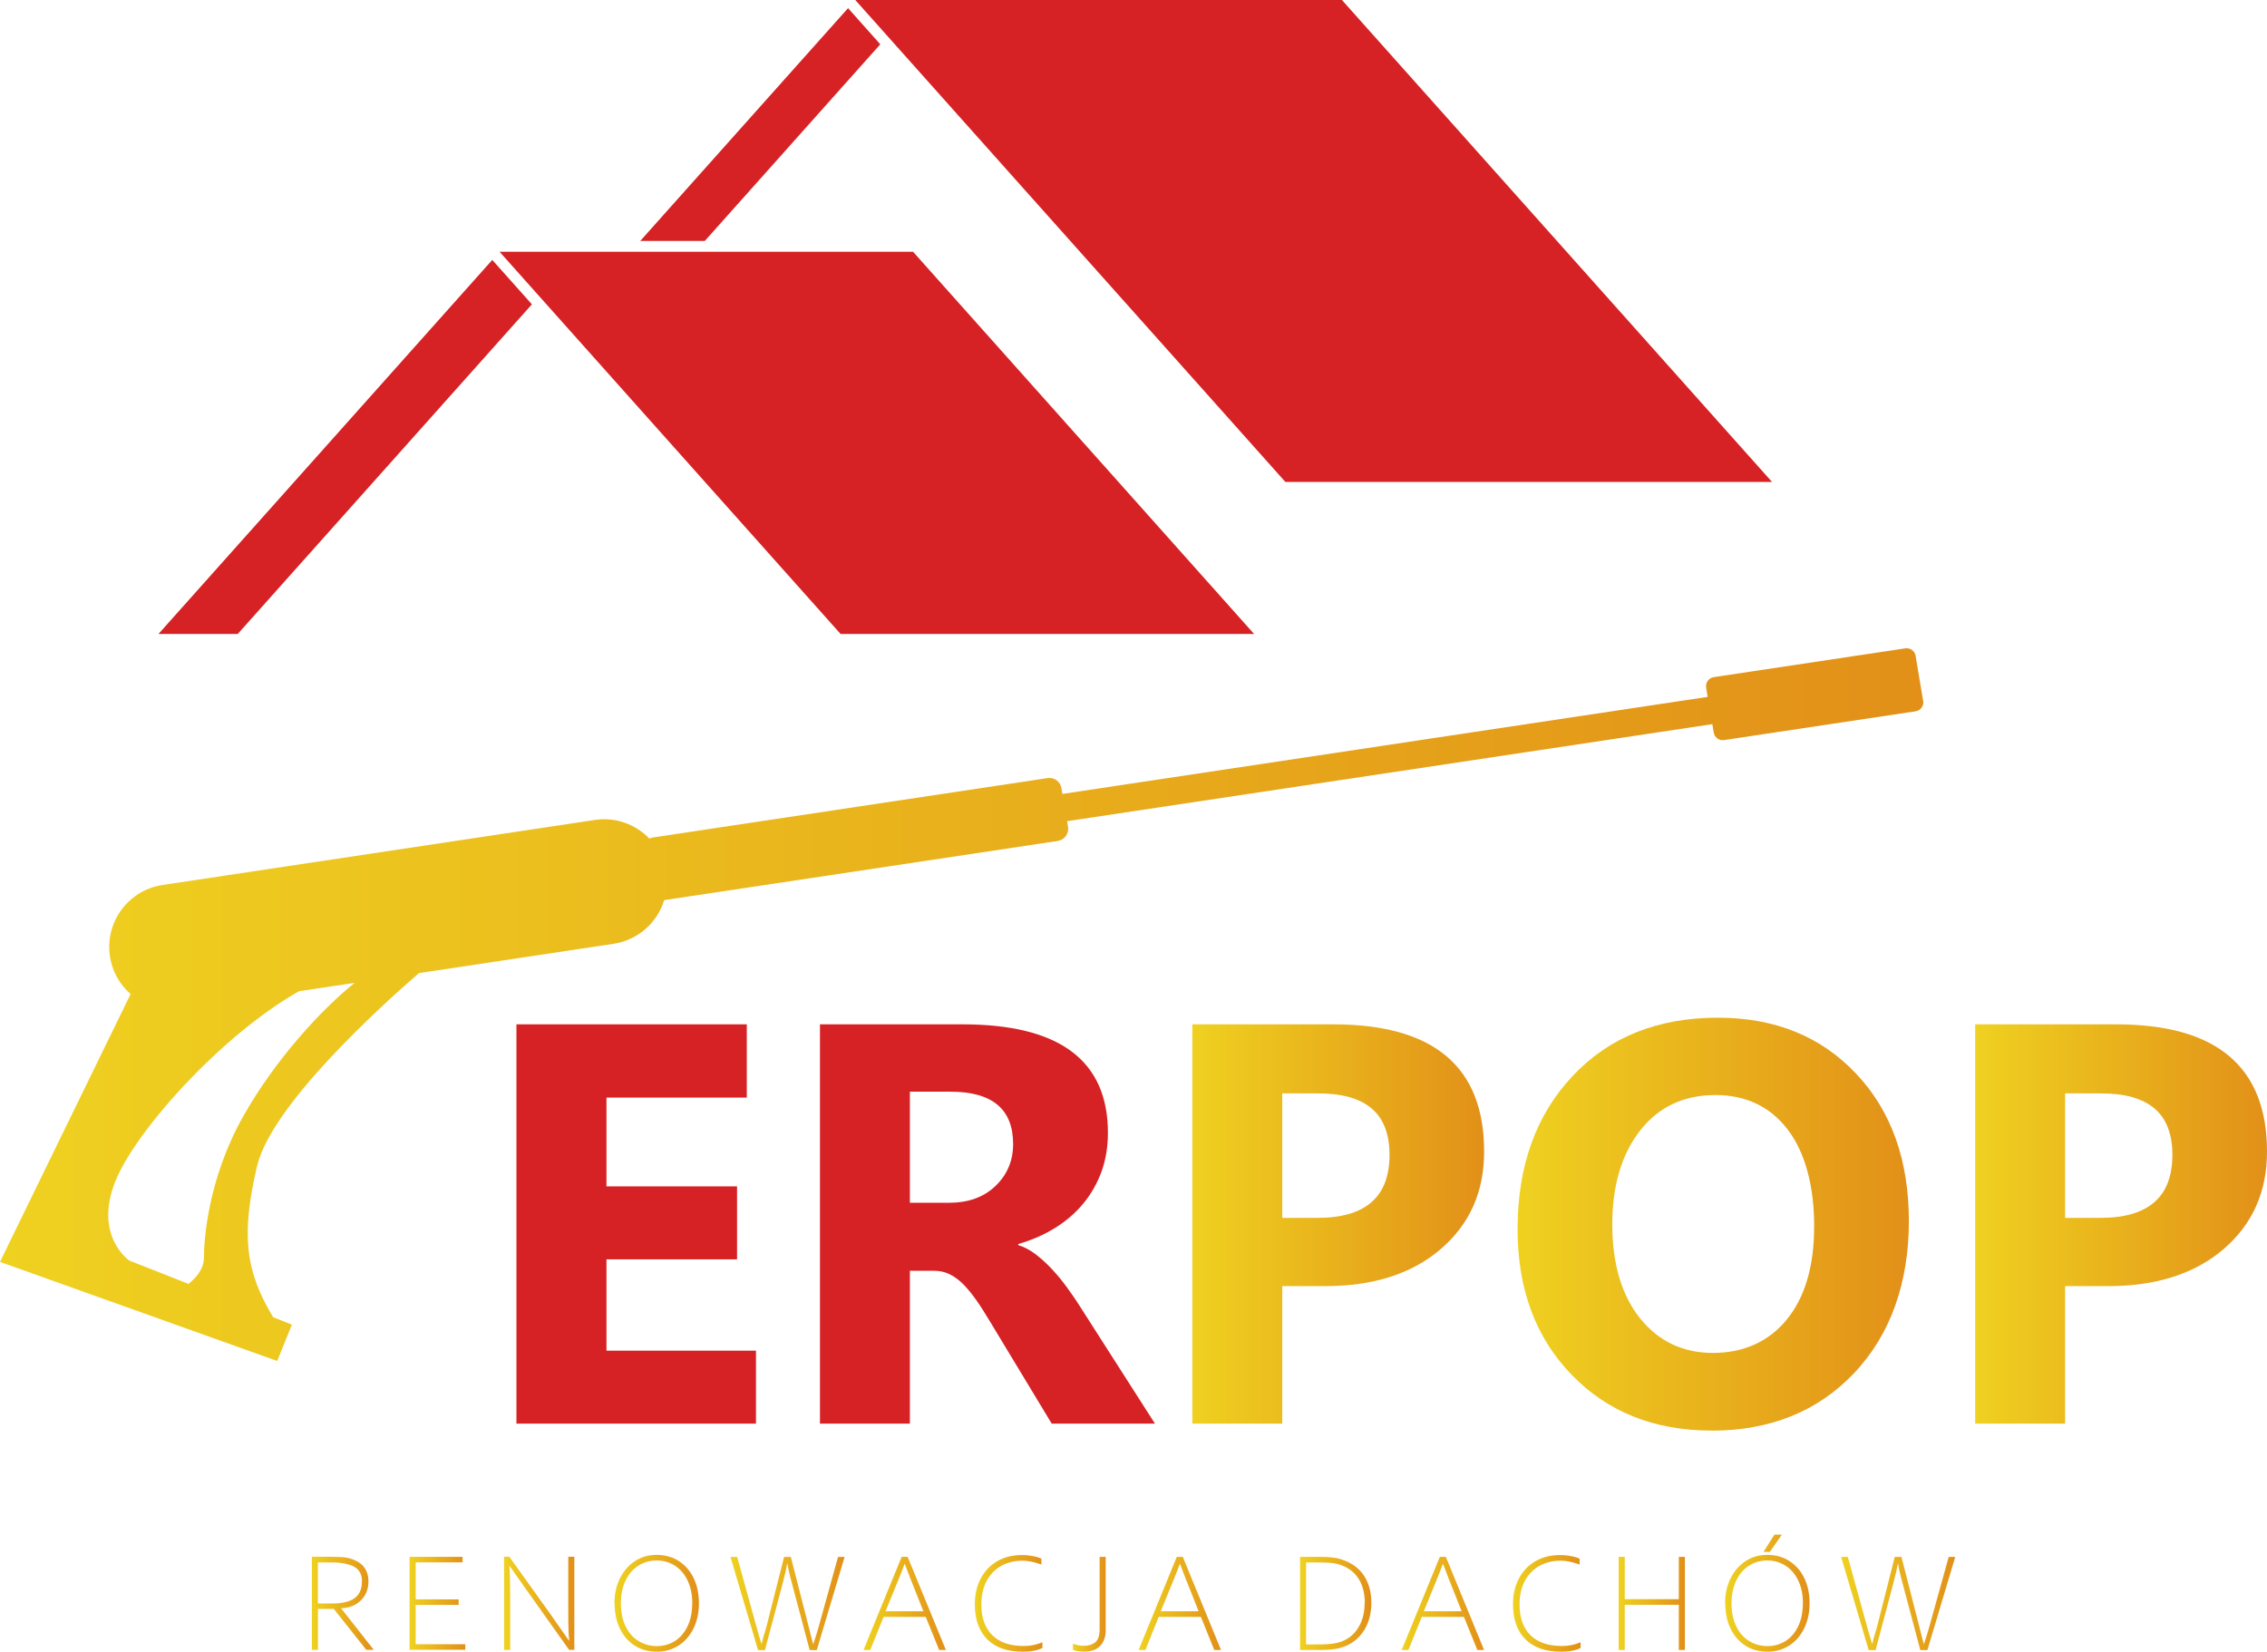 <svg xmlns="http://www.w3.org/2000/svg" xmlns:xlink="http://www.w3.org/1999/xlink" id="Warstwa_1" data-name="Warstwa 1" viewBox="0 0 242 176.33"><defs><style>      .cls-1 {        fill: url(#linear-gradient-12);      }      .cls-1, .cls-2, .cls-3, .cls-4, .cls-5, .cls-6, .cls-7, .cls-8, .cls-9, .cls-10, .cls-11, .cls-12, .cls-13, .cls-14, .cls-15, .cls-16, .cls-17, .cls-18, .cls-19, .cls-20 {        stroke-width: 0px;      }      .cls-2 {        fill: url(#linear-gradient-17);      }      .cls-3 {        fill: url(#linear-gradient-19);      }      .cls-4 {        fill: url(#linear-gradient);      }      .cls-5 {        fill: url(#linear-gradient-6);      }      .cls-6 {        fill: url(#linear-gradient-15);      }      .cls-7 {        fill: url(#linear-gradient-11);      }      .cls-8 {        fill: url(#linear-gradient-5);      }      .cls-9 {        fill: url(#linear-gradient-13);      }      .cls-10 {        fill: url(#linear-gradient-16);      }      .cls-11 {        fill: url(#linear-gradient-14);      }      .cls-12 {        fill: url(#linear-gradient-2);      }      .cls-13 {        fill: url(#linear-gradient-7);      }      .cls-14 {        fill: url(#linear-gradient-3);      }      .cls-15 {        fill: url(#linear-gradient-9);      }      .cls-16 {        fill: url(#linear-gradient-8);      }      .cls-17 {        fill: url(#linear-gradient-18);      }      .cls-18 {        fill: #d62224;      }      .cls-19 {        fill: url(#linear-gradient-10);      }      .cls-20 {        fill: url(#linear-gradient-4);      }    </style><linearGradient id="linear-gradient" x1="0" y1="107.26" x2="205.3" y2="107.26" gradientUnits="userSpaceOnUse"><stop offset="0" stop-color="#efd120"></stop><stop offset="1" stop-color="#e29018"></stop></linearGradient><linearGradient id="linear-gradient-2" x1="127.28" y1="130.67" x2="158.43" y2="130.67" xlink:href="#linear-gradient"></linearGradient><linearGradient id="linear-gradient-3" x1="162" y1="130.69" x2="203.77" y2="130.69" xlink:href="#linear-gradient"></linearGradient><linearGradient id="linear-gradient-4" x1="210.84" y1="130.67" x2="242" y2="130.67" xlink:href="#linear-gradient"></linearGradient><linearGradient id="linear-gradient-5" x1="33.28" y1="171.18" x2="39.9" y2="171.18" xlink:href="#linear-gradient"></linearGradient><linearGradient id="linear-gradient-6" x1="43.72" y1="171.18" x2="49.67" y2="171.18" xlink:href="#linear-gradient"></linearGradient><linearGradient id="linear-gradient-7" x1="53.81" y1="171.18" x2="61.32" y2="171.18" xlink:href="#linear-gradient"></linearGradient><linearGradient id="linear-gradient-8" x1="65.59" y1="171.17" x2="74.61" y2="171.17" xlink:href="#linear-gradient"></linearGradient><linearGradient id="linear-gradient-9" x1="77.98" y1="171.18" x2="90.17" y2="171.18" xlink:href="#linear-gradient"></linearGradient><linearGradient id="linear-gradient-10" x1="92.18" y1="171.18" x2="100.97" y2="171.18" xlink:href="#linear-gradient"></linearGradient><linearGradient id="linear-gradient-11" x1="104.06" y1="171.17" x2="111.27" y2="171.17" xlink:href="#linear-gradient"></linearGradient><linearGradient id="linear-gradient-12" x1="114.54" y1="171.27" x2="118.04" y2="171.27" xlink:href="#linear-gradient"></linearGradient><linearGradient id="linear-gradient-13" x1="121.55" y1="171.18" x2="130.34" y2="171.18" xlink:href="#linear-gradient"></linearGradient><linearGradient id="linear-gradient-14" x1="138.78" y1="171.18" x2="146.39" y2="171.18" xlink:href="#linear-gradient"></linearGradient><linearGradient id="linear-gradient-15" x1="149.63" y1="171.18" x2="158.42" y2="171.18" xlink:href="#linear-gradient"></linearGradient><linearGradient id="linear-gradient-16" x1="161.51" y1="171.17" x2="168.73" y2="171.17" xlink:href="#linear-gradient"></linearGradient><linearGradient id="linear-gradient-17" x1="172.79" y1="171.18" x2="179.87" y2="171.18" xlink:href="#linear-gradient"></linearGradient><linearGradient id="linear-gradient-18" x1="184.15" y1="170.08" x2="193.17" y2="170.08" xlink:href="#linear-gradient"></linearGradient><linearGradient id="linear-gradient-19" x1="196.54" y1="171.18" x2="208.72" y2="171.18" xlink:href="#linear-gradient"></linearGradient></defs><g><g><g><polygon class="cls-18" points="75.24 25.72 93.97 4.73 90.53 .87 68.35 25.72 75.24 25.72"></polygon><polygon class="cls-18" points="189.16 51.45 143.25 0 91.3 0 137.21 51.45 189.16 51.45"></polygon><polygon class="cls-18" points="52.55 27.75 16.92 67.68 25.38 67.68 56.78 32.49 52.55 27.75"></polygon><polygon class="cls-18" points="97.47 26.88 133.87 67.68 89.73 67.68 53.33 26.88 97.47 26.88"></polygon></g><path class="cls-4" d="M205.29,74.82l-.8-4.8c-.09-.53-.58-.88-1.11-.8l-20.43,3.07c-.54.08-.91.59-.82,1.13l.16.98-68.88,10.36-.1-.62c-.12-.7-.78-1.18-1.48-1.07l-42.13,6.34c-.14.02-.26.07-.38.12-1.45-1.51-3.59-2.33-5.82-1.99l-46.14,6.94c-3.61.54-6.12,3.88-5.64,7.5.22,1.68,1.05,3.12,2.22,4.15L0,134.72l29.59,10.58,1.57-3.88-2-.79c-2.92-4.83-3.47-8.7-1.72-16.13,1.54-6.53,13.27-17.14,17.28-20.61l20.78-3.13c2.63-.4,4.67-2.27,5.4-4.66l42.02-6.32c.72-.11,1.21-.79,1.09-1.5l-.1-.61,68.88-10.36.15.9c.09.53.58.88,1.11.8l20.43-3.07c.54-.08.91-.59.82-1.13ZM25.94,119.22c-3.73,6.63-4.17,13.12-4.17,15.05,0,1.29-.99,2.28-1.65,2.8l-6.33-2.5s-3.8-2.61-1.49-8.42c2.14-5.39,11.35-15.66,19.63-20.33l5.93-.89c-3.51,2.8-8.5,8.2-11.92,14.29Z"></path></g><g><path class="cls-18" d="M80.7,151.99h-25.57v-42.63h24.59v7.82h-14.98v9.48h13.94v7.79h-13.94v9.75h15.96v7.79Z"></path><path class="cls-18" d="M123.3,151.99h-11.03l-6.63-10.97c-.5-.83-.97-1.58-1.43-2.23-.46-.65-.92-1.21-1.38-1.68-.47-.47-.95-.82-1.46-1.07-.51-.25-1.06-.37-1.65-.37h-2.59v16.32h-9.6v-42.63h15.22c10.35,0,15.52,3.86,15.52,11.59,0,1.49-.23,2.86-.68,4.12-.46,1.26-1.1,2.39-1.93,3.4s-1.84,1.88-3.02,2.62c-1.18.73-2.49,1.31-3.94,1.72v.12c.63.2,1.25.52,1.84.97s1.17.97,1.72,1.56c.55.59,1.09,1.23,1.59,1.92s.97,1.35,1.38,2.01l8.06,12.6ZM97.13,116.55v11.86h4.16c2.06,0,3.72-.59,4.96-1.78,1.27-1.21,1.9-2.71,1.9-4.49,0-3.73-2.23-5.59-6.69-5.59h-4.34Z"></path><path class="cls-12" d="M136.88,137.3v14.69h-9.6v-42.63h15.04c10.74,0,16.11,4.53,16.11,13.59,0,4.28-1.54,7.74-4.62,10.39-3.08,2.65-7.2,3.97-12.35,3.97h-4.58ZM136.88,116.73v13.29h3.78c5.11,0,7.67-2.24,7.67-6.72s-2.56-6.57-7.67-6.57h-3.78Z"></path><path class="cls-14" d="M182.69,152.73c-6.1,0-11.08-1.99-14.92-5.96-3.85-3.97-5.77-9.15-5.77-15.53,0-6.74,1.95-12.19,5.86-16.35,3.9-4.16,9.08-6.24,15.52-6.24,6.08,0,11,1.99,14.76,5.98,3.76,3.98,5.63,9.24,5.63,15.76s-1.95,12.1-5.84,16.2-8.97,6.15-15.24,6.15ZM183.11,116.91c-3.37,0-6.05,1.26-8.03,3.79-1.98,2.53-2.97,5.87-2.97,10.03s.99,7.56,2.97,10.02c1.98,2.46,4.58,3.69,7.79,3.69s5.94-1.19,7.88-3.58c1.94-2.39,2.91-5.7,2.91-9.94s-.94-7.86-2.82-10.32c-1.88-2.46-4.46-3.69-7.73-3.69Z"></path><path class="cls-20" d="M220.45,137.3v14.69h-9.6v-42.63h15.04c10.74,0,16.11,4.53,16.11,13.59,0,4.28-1.54,7.74-4.62,10.39-3.08,2.65-7.2,3.97-12.35,3.97h-4.58ZM220.45,116.73v13.29h3.78c5.11,0,7.67-2.24,7.67-6.72s-2.56-6.57-7.67-6.57h-3.78Z"></path></g></g><g><path class="cls-8" d="M35.46,166.21c.62,0,1.1.02,1.45.07,1.61.31,2.42,1.16,2.42,2.56,0,.81-.27,1.48-.8,2.01s-1.23.81-2.1.85v.03l3.47,4.41h-.8l-3.47-4.37h-1.69v4.37h-.65v-9.94h2.18ZM38.64,168.83c0-.74-.28-1.27-.85-1.57s-1.37-.45-2.41-.45h-1.45v4.38h1.48c1.08,0,1.89-.18,2.42-.55s.8-.97.8-1.81Z"></path><path class="cls-5" d="M43.72,166.21h5.66v.59h-5.01v3.95h4.59v.59h-4.59v4.2h5.3v.59h-5.95v-9.94Z"></path><path class="cls-13" d="M54.38,166.21l4.47,6.25,1.87,2.68h.04c-.07-.62-.1-1.65-.1-3.08v-5.86h.65v9.94h-.56l-4.49-6.32-1.86-2.63h-.03c.06.62.09,1.79.09,3.49v5.46h-.65v-9.94h.56Z"></path><path class="cls-16" d="M65.59,171.18c0-.99.19-1.87.58-2.66s.92-1.4,1.6-1.85,1.46-.67,2.33-.67,1.7.22,2.38.67,1.21,1.06,1.58,1.84.55,1.67.55,2.67-.19,1.86-.57,2.65-.91,1.4-1.59,1.84-1.45.67-2.31.67c-.92,0-1.72-.22-2.4-.66s-1.21-1.05-1.58-1.83-.55-1.67-.55-2.66ZM73.9,171.18c0-.95-.17-1.77-.51-2.46s-.79-1.22-1.37-1.58-1.22-.54-1.93-.54-1.34.18-1.92.54-1.04.88-1.38,1.58-.51,1.51-.51,2.46.17,1.78.51,2.47.8,1.21,1.39,1.56,1.23.53,1.94.53,1.33-.18,1.9-.53,1.02-.87,1.36-1.56.51-1.51.51-2.47Z"></path><path class="cls-15" d="M78.69,166.21l2.08,7.53c.18.67.36,1.26.52,1.77h.01c.08-.39.22-.87.4-1.45l.1-.33,1.9-7.51h.72l1.92,7.51c.26,1.05.42,1.65.47,1.8h.01c.24-.74.43-1.34.55-1.78l2.09-7.53h.7l-2.97,9.94h-.76l-1.92-7.23c-.26-.95-.4-1.61-.44-1.96h-.04c-.06.37-.21,1.03-.45,1.96l-1.92,7.23h-.74l-2.94-9.94h.71Z"></path><path class="cls-19" d="M92.18,176.15l4.07-9.94h.64l4.08,9.94h-.72l-1.43-3.53h-4.5l-1.42,3.53h-.71ZM98.57,172.02l-.38-.96c-.83-2.06-1.36-3.42-1.6-4.08h-.03c-.2.56-.54,1.4-1,2.52-.14.34-.49,1.18-1.03,2.52h4.04Z"></path><path class="cls-7" d="M104.06,171.27c0-1.04.21-1.96.63-2.75s1.01-1.41,1.77-1.85,1.63-.65,2.62-.65c.41,0,.81.04,1.22.12s.69.17.87.27v.62c-.76-.27-1.44-.41-2.03-.41-.81,0-1.55.18-2.21.53s-1.19.88-1.58,1.58-.59,1.55-.59,2.56c0,1.43.39,2.52,1.17,3.29s1.9,1.15,3.37,1.15c.68,0,1.34-.13,1.98-.4v.61c-.25.13-.56.23-.93.3s-.75.1-1.15.1c-1.65,0-2.93-.44-3.81-1.32s-1.33-2.13-1.33-3.75Z"></path><path class="cls-1" d="M114.54,176.12v-.64c.38.15.76.23,1.15.23.51,0,.92-.13,1.23-.38s.46-.71.46-1.38v-7.74h.65v7.94c0,.39-.09.75-.26,1.1s-.42.61-.76.8-.77.28-1.29.28c-.57,0-.97-.08-1.2-.22Z"></path><path class="cls-9" d="M121.55,176.15l4.07-9.94h.64l4.08,9.94h-.72l-1.43-3.53h-4.5l-1.42,3.53h-.71ZM127.95,172.02l-.38-.96c-.83-2.06-1.36-3.42-1.6-4.08h-.03c-.2.56-.54,1.4-1,2.52-.14.34-.49,1.18-1.03,2.52h4.04Z"></path><path class="cls-11" d="M140.73,166.21c.88,0,1.56.05,2.04.15,1.22.31,2.13.88,2.73,1.71s.89,1.84.89,3.06-.32,2.34-.97,3.21-1.53,1.43-2.65,1.66c-.5.1-1.1.15-1.83.15h-2.16v-9.94h1.95ZM145.69,171.14c0-1.09-.25-2-.74-2.71s-1.21-1.19-2.14-1.45c-.29-.07-.61-.12-.97-.14s-.82-.03-1.4-.03h-1.02v8.75h1.07c.54,0,.97,0,1.28-.03s.61-.06.89-.12c.94-.21,1.68-.69,2.21-1.45s.8-1.7.8-2.82Z"></path><path class="cls-6" d="M149.63,176.15l4.07-9.94h.64l4.08,9.94h-.72l-1.43-3.53h-4.5l-1.42,3.53h-.71ZM156.03,172.02l-.38-.96c-.83-2.06-1.36-3.42-1.6-4.08h-.03c-.2.56-.54,1.4-1,2.52-.14.34-.49,1.18-1.03,2.52h4.04Z"></path><path class="cls-10" d="M161.51,171.27c0-1.04.21-1.96.63-2.75s1.01-1.41,1.77-1.85,1.63-.65,2.62-.65c.41,0,.81.04,1.22.12s.69.17.87.27v.62c-.76-.27-1.44-.41-2.03-.41-.81,0-1.55.18-2.21.53s-1.19.88-1.58,1.58-.59,1.55-.59,2.56c0,1.43.39,2.52,1.17,3.29s1.9,1.15,3.37,1.15c.68,0,1.34-.13,1.98-.4v.61c-.25.13-.56.23-.93.3s-.75.1-1.15.1c-1.65,0-2.93-.44-3.81-1.32s-1.33-2.13-1.33-3.75Z"></path><path class="cls-2" d="M172.79,166.21h.65v4.52h5.77v-4.52h.65v9.94h-.65v-4.82h-5.77v4.82h-.65v-9.94Z"></path><path class="cls-17" d="M184.15,171.18c0-.99.19-1.87.58-2.66s.92-1.4,1.6-1.85,1.46-.67,2.33-.67,1.7.22,2.38.67,1.21,1.06,1.58,1.84.55,1.67.55,2.67-.19,1.86-.57,2.65-.91,1.4-1.59,1.84-1.45.67-2.31.67c-.92,0-1.72-.22-2.4-.66s-1.21-1.05-1.58-1.83-.55-1.67-.55-2.66ZM192.46,171.18c0-.95-.17-1.77-.51-2.46s-.79-1.22-1.37-1.58-1.22-.54-1.93-.54-1.34.18-1.92.54-1.04.88-1.38,1.58-.51,1.51-.51,2.46.17,1.78.51,2.47.8,1.21,1.39,1.56,1.23.53,1.94.53,1.33-.18,1.9-.53,1.02-.87,1.36-1.56.51-1.51.51-2.47ZM188.25,165.68l1.17-1.84h.79l-1.28,1.84h-.68Z"></path><path class="cls-3" d="M197.25,166.21l2.08,7.53c.18.67.36,1.26.52,1.77h.01c.08-.39.22-.87.4-1.45l.1-.33,1.9-7.51h.72l1.92,7.51c.26,1.05.42,1.65.47,1.8h.01c.24-.74.43-1.34.55-1.78l2.09-7.53h.7l-2.97,9.94h-.76l-1.92-7.23c-.26-.95-.4-1.61-.44-1.96h-.04c-.06.37-.21,1.03-.45,1.96l-1.92,7.23h-.74l-2.94-9.94h.71Z"></path></g></svg>